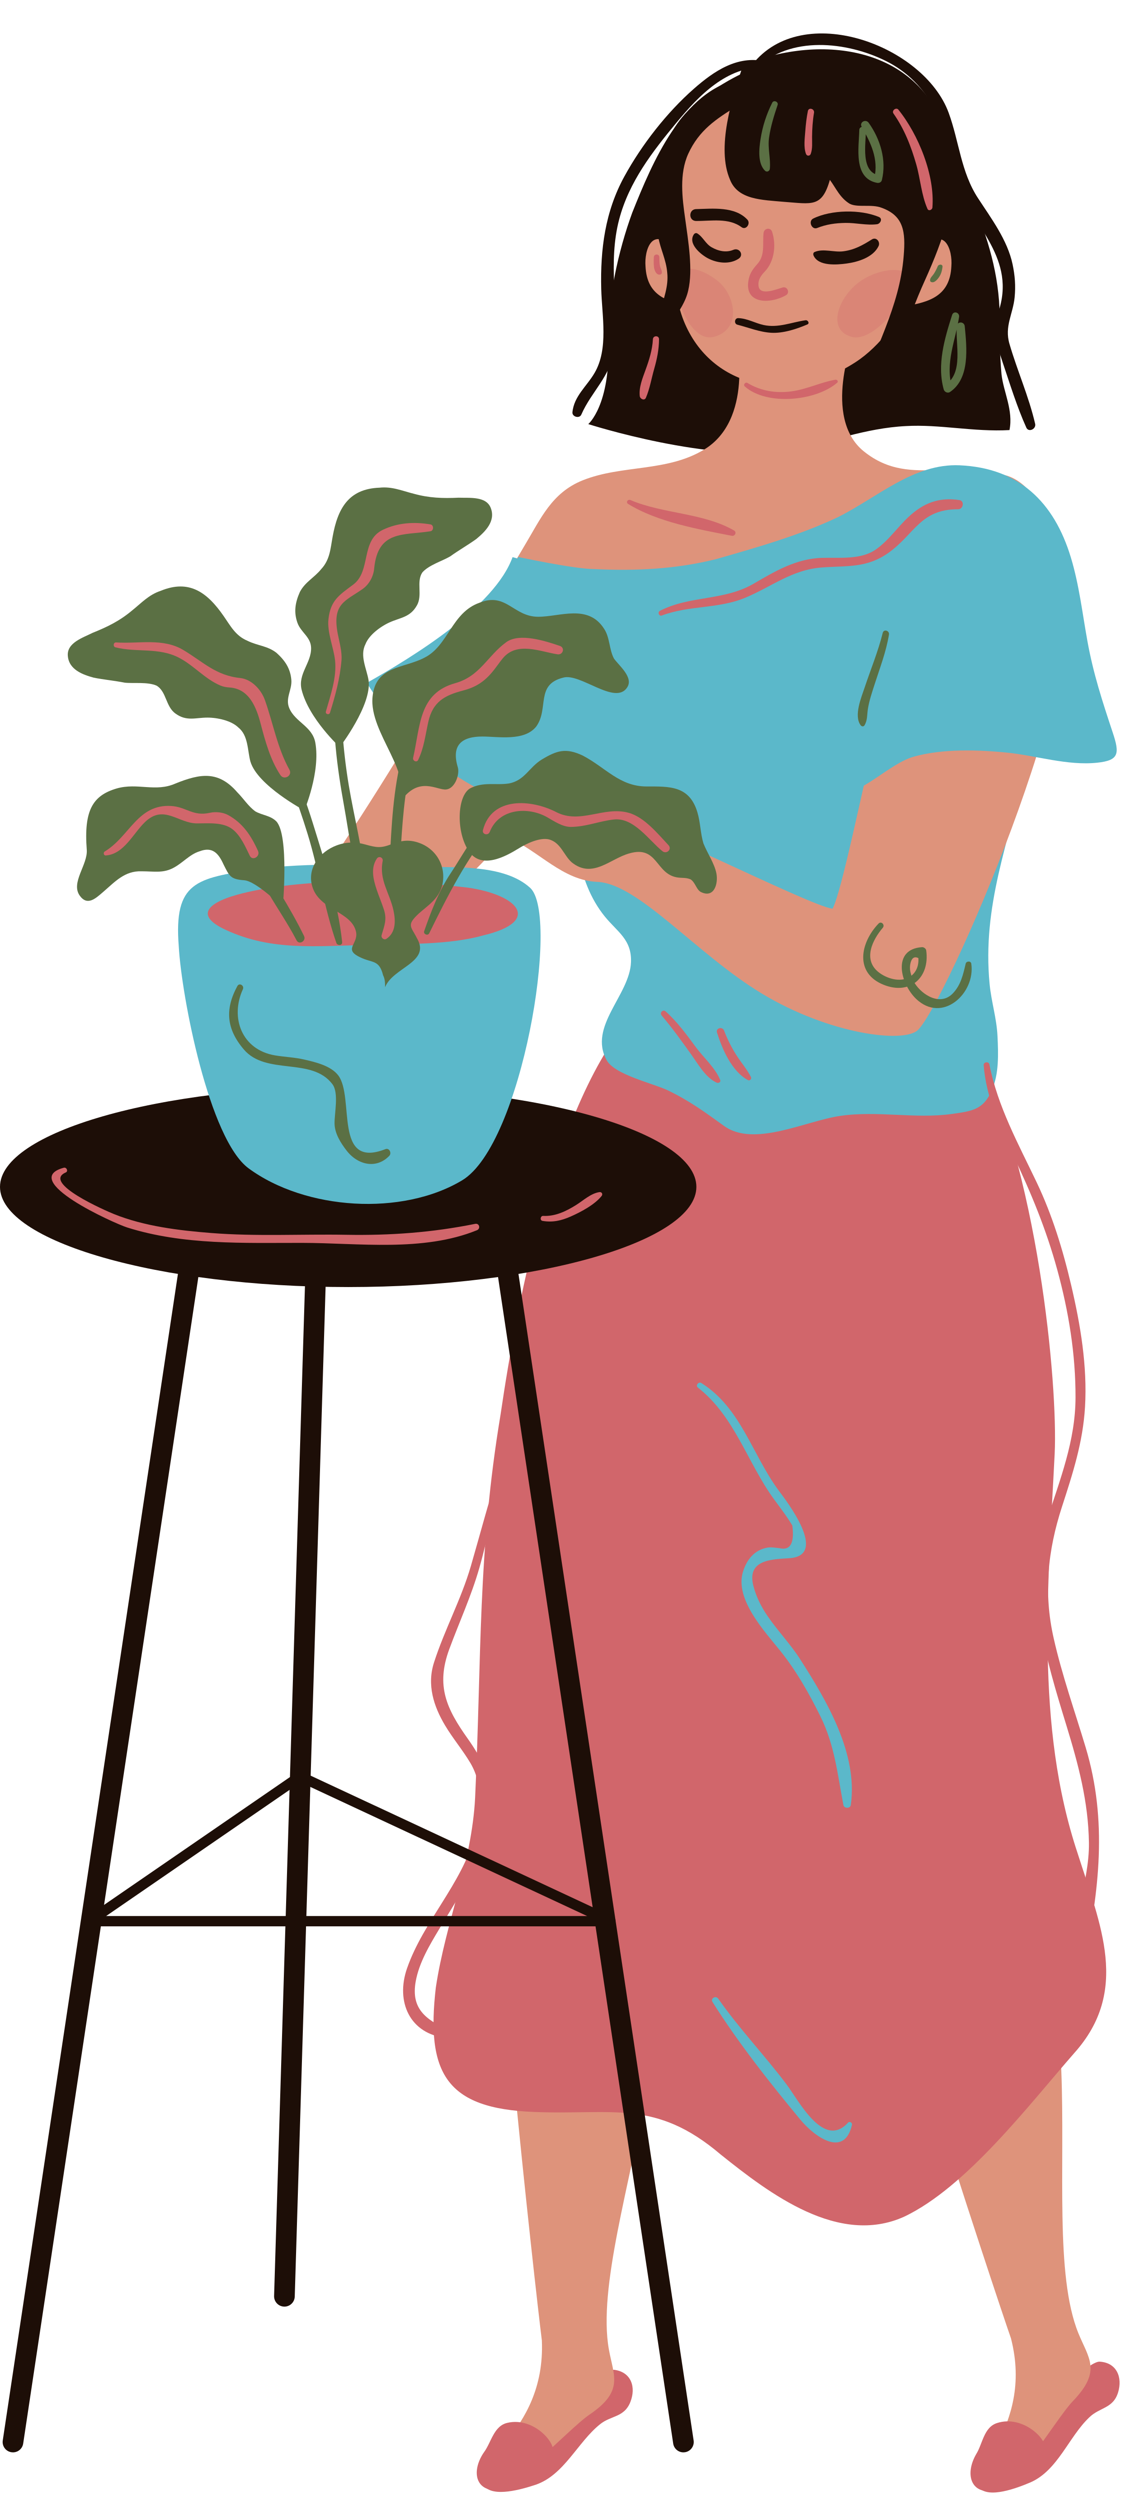 <?xml version="1.0" encoding="UTF-8" standalone="no"?><svg xmlns="http://www.w3.org/2000/svg" xmlns:xlink="http://www.w3.org/1999/xlink" fill="#000000" height="508.3" preserveAspectRatio="xMidYMid meet" version="1" viewBox="0.0 -6.8 229.8 508.3" width="229.8" zoomAndPan="magnify"><g><g id="change1_7"><path d="M101.456,292.125c-2.11,6.443-3.806,12.984-5.698,19.49c-1.968,6.77-5.356,12.947-7.503,19.63 c-1.456,4.531-0.083,8.862,2.259,12.786c1.57,2.63,3.564,4.98,5.133,7.618c2.687,4.519,2.234,9.978,0.92,14.807 c-2.69,9.879-10.448,17.365-13.792,26.96c-2.361,6.775,0.537,13.384,8.079,14.165c0.813,0.084,1.145-1.199,0.418-1.545 c-4.665-2.221-7.742-4.357-6.726-9.99c0.684-3.79,2.806-7.33,4.758-10.59c4.833-8.071,10.248-15.88,10.663-25.603 c0.21-4.923-2.096-9.267-4.849-13.143c-4.308-6.065-6.505-10.721-3.758-18.169c2.037-5.524,4.464-10.77,6.096-16.457 c1.869-6.512,3-13.209,4.856-19.722C102.469,291.807,101.633,291.585,101.456,292.125L101.456,292.125z" fill="#d1666b"/></g><g><g><g id="change1_1"><path d="M199.157,499.095c2.046,2.091,7.501,0.071,10.409-1.163c5.566-2.448,7.777-9.263,11.97-13.23 c2.091-2.046,4.869-1.767,5.855-5.102c0.892-2.952-0.228-5.994-3.753-6.213C219.989,473.176,197.111,497.003,199.157,499.095z" fill="#d1666b"/></g><g id="change1_2"><path d="M98.515,498.731c1.873,2.247,7.472,0.668,10.468-0.331c5.743-1.998,8.49-8.615,12.985-12.236 c2.247-1.873,4.994-1.373,6.243-4.62c1.124-2.872,0.25-5.993-3.246-6.492C121.343,474.553,96.642,496.483,98.515,498.731z" fill="#d1666b"/></g><g id="change2_2"><path d="M219.302,467.604c-4.779-11.774-2.69-33.518-3.479-53.607c-0.788-20.088-0.788-20.088-6.331-49.283 c-4.612-24.296,1.968-56.536,2.093-78.408c0.072-12.605-0.107-25.767-1.735-36.469c-4.052-27.464-15.722-45.203-23.707-53.188 l-57.23-2.725c-3.406,14.989-14.542,29.925-16.795,42.676v0c-4.667,17.59-10.35,90.889-11.866,110.126 c-1.637,20.77,8.701,112.588,9.941,122.349c0.836,19.4-15.863,24.856-10.678,29.069c3.688,2.997,15.724-10.829,20.404-14.014 c7.014-4.774,4.872-7.816,3.902-13.243c-2.235-12.509,4.316-33.348,7.709-53.164c3.393-19.816,3.393-19.816,4.022-49.525 c0.524-24.724,13.645-54.9,18.3-76.271c2.438-11.192,7.15-23.749,7.15-23.749s7.538,67.814,9.505,82.845 c2.703,20.659,31.85,108.339,35.086,117.631c4.839,18.805-10.366,27.605-4.42,30.651c4.229,2.167,13.138-13.853,17.056-17.94 C224.102,475.244,221.376,472.712,219.302,467.604z" fill="#de937b"/></g><g id="change1_3"><path d="M131.244,196.882c-17.979,16.647-26.114,61.261-29.443,83.901c-4.661,27.967-3.847,49.275-5.179,77.908 c-0.666,13.318-5.993,25.303-7.991,38.621c-1.998,17.313,1.998,24.638,19.976,25.303c15.981,0.666,24.638-2.664,37.955,8.656 c9.988,7.991,23.972,18.645,37.289,12.652c12.652-5.993,25.303-22.64,34.626-33.294c11.32-12.652,5.327-25.969,0.666-40.619 c-8.656-25.969-5.993-54.602-4.661-81.237c0.666-13.983-3.329-57.931-16.647-83.901" fill="#d1666b"/></g><g id="change1_4"><path d="M103.152,485.836c-2.77,0.657-3.246,3.995-4.744,5.993c-2.747,3.995-1.748,8.74,4.245,7.491 c4.245-0.749,8.828-5.914,9.702-7.537C113.228,490.16,108.608,484.541,103.152,485.836z" fill="#d1666b"/></g><g id="change1_5"><path d="M202.753,485.872c-2.709,0.876-2.918,4.241-4.252,6.352c-2.42,4.201-1.047,8.851,4.828,7.129 c4.172-1.085,8.329-6.598,9.071-8.286S208.089,484.147,202.753,485.872z" fill="#d1666b"/></g></g><g id="change3_11"><path d="M70.808,214.148C32.209,214.148,0,223.415,0,234.521c0,11.106,32.209,20.373,70.808,20.373 s70.809-9.267,70.809-20.373C141.618,223.415,109.408,214.148,70.808,214.148z" fill="#1d0e07"/></g><g id="change3_12"><path d="M150.502,9.221c-11.769,2.435-17.857,17.045-21.915,27.191c-2.841,7.711-5.129,18.003-4.866,26.355 c0.406,12.875-4.088,16.663-4.088,16.663s25.188,8.117,41.421,5.276c7.711-1.623,15.016-4.464,23.133-4.87 c6.899-0.406,13.798,1.218,21.103,0.812c0.812-4.058-1.217-7.711-1.623-11.363c-0.406-4.464-0.406-8.928-0.406-13.393 c-0.406-8.523-2.841-15.422-6.088-23.538c-3.653-8.117-4.87-16.233-12.987-21.509c-6.899-4.464-16.233-7.711-24.756-6.088 c-4.464,0.812-6.899,4.464-10.958,5.276L150.502,9.221z" fill="#1d0e07"/></g><g id="change2_6"><path d="M206.507,92.31c-10.958-7.748-20.795,0.774-30.843-7.342c-8.542-6.899-2.029-23.216-2.029-23.216 l-24.562-1.564c1.218,2.841,3.919,18.406-5.802,24.374c-7.595,4.662-16.807,3.097-24.788,6.308 c-6.283,2.529-8.502,7.757-11.751,13.171c-4.87,8.117-38.582,66.556-46.671,73.456c-8.089,6.9,16.639,9.334,21.915,5.682 c7.96-5.205,29.173-27.29,39.763-42.513c14.964,0.712,92.884-6.998,93.696-15.927C217.059,106.477,217.465,100.058,206.507,92.31z" fill="#de937b"/></g><g id="change4_2"><path d="M104.237,106.477c-3.653,10.146-20.292,20.292-29.626,25.568c4.87,8.116,12.58,15.826,21.102,20.697 c6.354,3.631,10.182,4.947,17.313,3.456c6.461-1.35,3.985,6.101,4.642,10.646c0.655,4.531,2.411,9.115,5.317,12.695 c2.578,3.176,5.5,4.673,5.334,9.279c-0.242,6.72-8.742,13.065-4.947,19.951c1.644,2.983,9.533,4.721,12.497,6.157 c4.454,2.157,7.545,4.453,11.386,7.215c6.107,4.391,16.503-1.012,23.627-2.052c7.532-1.099,15.211,0.646,22.638-0.385 c4.276-0.594,6.47-0.875,8.207-4.869c1.436-3.3,1.304-7.302,1.127-10.958c-0.18-3.706-1.247-6.918-1.602-10.573 c-1.558-16.042,3.944-28.849,7.284-44.215c0.812-4.058,1.623-8.523,1.217-12.987" fill="#5bb8ca"/></g><g><g><g id="change2_3"><path d="M136.955,43.819c-4.329-4.87-5.952,0.271-5.682,3.517c0.271,5.952,4.329,7.305,9.469,8.117" fill="#de937b"/></g><g id="change2_4"><path d="M187.791,43.819c4.329-4.87,5.952,0.271,5.682,3.517c-0.271,5.952-4.329,7.305-9.469,8.117" fill="#de937b"/></g><g id="change2_5"><path d="M189.683,31.419c1.92,11.93-5.799,28.99-15.692,35.418c-13.359,8.681-29.398,5.372-34.941-8.39 c-2.85-7.074-4.343-24.339-2.046-31.816c1.119-3.64,4.337-17.919,27-17.919S188.504,24.095,189.683,31.419z" fill="#de937b"/></g><g id="change3_4"><path d="M177.308,41.88c-1.884,1.186-3.549,2.119-5.809,2.417c-1.896,0.25-4.109-0.627-5.859,0.151 c-0.282,0.125-0.294,0.481-0.188,0.719c0.98,2.206,4.758,1.876,6.694,1.616c2.339-0.314,5.423-1.255,6.521-3.544 C179.07,42.396,178.212,41.31,177.308,41.88L177.308,41.88z" fill="#1d0e07"/></g><g id="change3_5"><path d="M149.141,43.995c-1.486,0.631-3.08,0.247-4.429-0.521c-1.234-0.703-1.741-2.092-2.897-2.806 c-0.251-0.155-0.554-0.044-0.707,0.185c-1.256,1.875,1.325,4.026,2.763,4.816c1.882,1.033,4.47,1.365,6.33,0.14 C151.361,45.045,150.362,43.476,149.141,43.995L149.141,43.995z" fill="#1d0e07"/></g><g id="change3_6"><path d="M178.748,37.325c-3.735-1.587-9.726-1.488-13.373,0.314c-1.059,0.523-0.298,2.366,0.809,1.92 c1.87-0.753,3.732-1.001,5.741-1.034c2.131-0.035,4.315,0.534,6.426,0.268C179.014,38.709,179.565,37.672,178.748,37.325 L178.748,37.325z" fill="#1d0e07"/></g><g id="change3_7"><path d="M151.985,37.856c-2.566-2.735-7.024-2.221-10.431-2.139c-1.554,0.037-1.558,2.4,0,2.413 c3.057,0.026,6.612-0.692,9.247,1.26C151.725,40.074,152.713,38.632,151.985,37.856L151.985,37.856z" fill="#1d0e07"/></g><g id="change1_6"><path d="M159.182,51.646c-1.181,0.318-4.683,1.835-4.925-0.314c-0.139-1.236,0.482-2.087,1.267-2.914 c1.98-2.087,2.363-5.412,1.495-8.081c-0.323-0.994-1.639-0.741-1.741,0.236c-0.233,2.226,0.363,4.51-1.274,6.325 c-0.94,1.042-1.56,1.922-1.8,3.343c-0.833,4.949,4.626,4.738,7.642,2.98C160.695,52.726,160.127,51.392,159.182,51.646 L159.182,51.646z" fill="#d1666b"/></g><g id="change3_8"><path d="M163.818,58.317c-2.876,0.412-5.563,1.613-8.522,0.968c-1.79-0.391-3.278-1.333-5.152-1.401 c-0.773-0.028-0.922,1.148-0.181,1.338c2.296,0.588,4.494,1.502,6.877,1.64c2.42,0.14,5.144-0.756,7.338-1.69 C164.711,58.945,164.292,58.249,163.818,58.317L163.818,58.317z" fill="#1d0e07"/></g><g id="change1_26" opacity="0.3"><path d="M185.088,49.839c0.64,2.515-7.305,13.595-12.175,11.769c-4.993-1.628-2.137-8.561,2.393-11.465 C179.245,47.619,184.448,47.324,185.088,49.839z" fill="#d1666b"/></g><g id="change1_28" opacity="0.3"><path d="M137.705,49.433c-1.225,2.515,2.467,14.001,7.762,12.175c5.371-1.628,4.127-8.561,0.272-11.465 C142.387,47.619,138.931,46.918,137.705,49.433z" fill="#d1666b"/></g></g><g id="change2_1"><path d="M103.02,163.294c6.681,2.981,11.362,8.924,18.444,9.215c8.393,0.345,20.162,14.686,33.502,22.731 c13.675,8.247,28.856,10.167,31.716,7.376c5.649-5.514,35.129-72.66,29.993-93.193c-5.136-20.533-13.994-24.212-23.173-15.243 c-9.179,8.97-20.469,76.563-24.183,83.78c-4.605-0.452-42.497-19.947-48.302-20.195 C116.479,157.713,103.02,163.294,103.02,163.294z" fill="#de937b"/></g><g><g><g id="change4_5"><path d="M107.82,173.728c-5.212-4.768-15.093-4.127-21.449-4.281c-10.917-0.421-23.577-0.964-34.477,0.516 c-11.945,1.824-16.575,2.489-15.543,15.632c0.568,10.272,6.183,39.269,14.208,45.164c11.603,8.523,31.245,9.74,43.42,2.435 C106.154,225.889,113.883,179.275,107.82,173.728z" fill="#5bb8ca"/></g><g id="change1_27"><path d="M69.751,172.466c-7.324,0.183-14.468,0.891-20.393,2.358c-6.825,1.691-10.182,4.362-3.386,7.474 c9.334,4.314,18.263,3.236,29.22,3.02c7.711-0.216,16.233,0,23.133-1.941c11.769-2.804,7.305-8.197-3.248-9.708 C87.571,172.783,78.532,172.247,69.751,172.466z" fill="#d1666b"/></g></g><g id="change5_12"><path d="M23.058,166.596c2.974-11.53,16.657-11.291,23.919-4.083c2.924,2.902,4.718,7.031,6.662,10.602 c2.091,3.843,4.653,7.388,6.673,11.281c0.525,1.011,2.008,0.123,1.517-0.886c-2.824-5.804-6.503-11.304-9.753-16.89 c-2.168-3.728-5.077-7.39-9.192-9.032c-8.33-3.323-18.604-1.312-20.505,8.82C22.294,166.85,22.943,167.042,23.058,166.596 L23.058,166.596z" fill="#5b7044"/></g><g id="change5_13"><path d="M87.281,182.97c3.763-7.657,7.557-15.153,13.021-21.796c8.59-10.442,22.707-8.561,32.518-1.2 c0.466,0.35,0.923-0.371,0.587-0.761c-7.2-8.355-20.349-9.358-29.479-3.685c-5.611,3.487-8.851,10.052-12.373,15.374 c-2.311,3.493-3.926,7.688-5.294,11.638C86.054,183.136,87.002,183.537,87.281,182.97L87.281,182.97z" fill="#5b7044"/></g><g id="change5_14"><path d="M57.503,177.663c0,0-5.363-5.276-7.798-5.479c-2.841-0.203-3.044-0.812-4.261-3.247 c-1.015-2.232-2.232-3.653-4.87-2.638c-2.029,0.609-3.45,2.435-5.479,3.45s-3.855,0.609-6.291,0.609 c-3.427-0.127-5.403,2.111-7.785,4.166c-1.582,1.364-3.226,2.92-4.769,0.831c-1.956-2.648,1.626-6.323,1.394-9.37 c-0.609-8.005,1.188-11.028,6.088-12.469c4.261-1.217,7.914,0.812,11.972-1.015c5.073-2.029,8.725-2.638,12.581,1.826 c1.218,1.217,2.232,2.841,3.653,3.855c1.42,0.812,3.044,0.812,4.261,2.029C58.837,163.053,57.503,177.663,57.503,177.663z" fill="#5b7044"/></g><g fill="#5b7044" id="change5_11"><path d="M22.419,126.307c2.273-0.377,3.826-1.519,5.955-2.383c3.642-1.477,9.28,0.216,12.63,1.79 c6.659,3.129,10.447,10.295,13.54,16.568c3.249,6.591,5.85,13.473,8.014,20.489c2.256,7.312,3.337,14.918,5.847,22.153 c0.209,0.602,1.251,0.55,1.177-0.159c-0.836-8.003-3.581-16.513-5.965-24.203c-2.548-8.224-6-16.237-10.072-23.817 c-2.865-5.332-7.508-10.887-13.356-13.031c-2.964-1.087-5.999-1.486-9.142-1.499c-3.535-0.015-5.615,2.357-8.842,3.317 C21.698,125.682,21.916,126.39,22.419,126.307L22.419,126.307z" fill="inherit"/><path d="M61.891,157.98c0,0-9.548-5.073-10.968-9.943c-0.609-2.232-0.406-5.276-2.435-6.899 c-1.42-1.42-4.261-2.029-6.29-2.029c-2.435,0-4.261,0.812-6.493-0.812c-2.029-1.42-1.826-4.464-3.855-5.682 c-1.826-0.812-4.667-0.406-6.493-0.609c-2.029-0.406-4.261-0.609-6.29-1.015c-2.232-0.609-5.073-1.623-5.276-4.464 c-0.203-2.638,3.044-3.653,5.073-4.667c3.044-1.218,5.479-2.435,7.914-4.464c2.029-1.623,3.45-3.247,5.885-4.058 c5.885-2.435,9.537,0.406,12.784,5.073c1.42,2.029,2.435,4.058,4.87,5.073c2.029,1.015,4.058,1.015,5.885,2.435 c1.825,1.623,2.84,3.245,3.044,5.476c0.191,2.094-1.299,3.759-0.408,5.822c1.221,2.826,4.677,3.676,5.282,6.964 C65.212,150.136,61.891,157.98,61.891,157.98z" fill="inherit"/></g><g fill="#5b7044" id="change5_3"><path d="M91.816,99.116c-3.484,0.383-6.009-0.593-9.382,0.615c-2.492,0.892-4.684,2.542-6.751,4.152 c-4.9,3.817-6.835,10.961-7.624,16.772c-1.098,8.089-0.533,16.628,0.227,24.721c0.371,3.951,0.993,7.877,1.697,11.78 c0.909,5.041,1.559,10.582,3.183,15.421c0.204,0.608,1.243,0.546,1.177-0.159c-0.622-6.61-2.324-13.023-3.417-19.56 c-1.27-7.602-1.71-15.318-1.689-23.016c0.019-7.021,0.519-13.966,3.827-20.287c1.891-3.614,5.065-5.925,8.513-7.893 c3.408-1.944,6.787-0.906,10.346-1.756C92.357,99.802,92.272,99.066,91.816,99.116L91.816,99.116z" fill="inherit"/><path d="M69.091,145.103c0,0,6.585-8.575,5.859-13.596c-0.371-2.284-1.818-4.969-0.645-7.288 c0.704-1.881,3.036-3.613,4.883-4.455c2.216-1.01,4.214-1.028,5.572-3.431c1.258-2.134-0.189-4.82,1.153-6.769 c1.325-1.496,4.079-2.304,5.657-3.246c1.678-1.211,3.625-2.321,5.304-3.531c1.779-1.479,3.943-3.58,2.95-6.25 c-0.909-2.485-4.284-2.062-6.551-2.144c-3.275,0.154-5.995,0.056-9.053-0.781c-2.52-0.636-4.485-1.524-7.038-1.253 c-6.365,0.224-8.511,4.323-9.53,9.917c-0.451,2.435-0.533,4.703-2.328,6.635c-1.426,1.765-3.272,2.606-4.345,4.656 c-0.988,2.233-1.239,4.13-0.499,6.245c0.695,1.985,2.741,2.882,2.785,5.129c0.06,3.078-2.732,5.284-1.92,8.528 C62.817,139.342,69.091,145.103,69.091,145.103z" fill="inherit"/></g><g id="change5_1"><path d="M80.826,176.335c1.091-12.254,0.43-24.831,5.728-36.254c6.028-12.998,18.366-16.344,31.548-13.97 c1.324,0.239,1.891-1.786,0.559-2.026c-12.289-2.213-23.749-0.16-31.329,10.467c-8.58,12.03-7.362,27.825-8.606,41.782 C78.605,177.685,80.707,177.673,80.826,176.335L80.826,176.335z" fill="#5b7044"/></g><g id="change5_15"><path d="M95.362,166.299c2.575,3.763,7.508,1.015,10.146-0.609c1.623-1.015,4.261-2.232,6.088-1.826 c2.435,0.609,3.044,3.247,4.667,4.667c4.261,3.45,7.914-0.812,11.769-1.826c5.682-1.623,5.276,4.058,9.537,4.87 c1.015,0.203,1.826,0,2.841,0.406c1.015,0.609,1.218,2.232,2.232,2.638c2.638,1.217,3.45-1.826,3.044-3.855 c-0.406-2.029-1.826-4.058-2.638-6.088c-0.609-2.029-0.609-4.261-1.217-6.29c-1.623-5.479-5.682-5.276-10.349-5.276 c-5.479,0-8.32-3.855-12.987-6.29c-3.45-1.623-5.276-1.015-8.32,0.812c-2.638,1.623-3.45,4.261-6.696,4.87 c-2.638,0.406-5.276-0.406-7.914,1.015C92.927,155.139,92.724,162.444,95.362,166.299z" fill="#5b7044"/></g><g id="change5_16"><path d="M81.973,164.198c-0.786,0.104-1.566,0.339-2.397,0.66c-2.123,0.819-2.975,0.697-5.303,0.045 c-1.98-0.555-3.869-0.541-5.834,0.198c-3.407,1.281-6.03,4.587-4.938,8.33c1.421,4.87,8.112,5.073,8.924,9.334 c0.406,2.435-2.638,3.45,0.812,5.073c2.435,1.217,3.855,0.406,4.667,3.653c0.406,0.812,0.406,1.623,0.406,2.435 c1.623-4.058,9.334-5.073,6.493-9.943c-1.218-2.435-2.232-2.638,0.406-5.073c1.826-1.623,3.855-2.841,4.667-5.479 c1.016-3.774-0.951-7.522-4.624-8.846C84.062,164.154,83.013,164.061,81.973,164.198z" fill="#5b7044"/></g><g id="change5_17"><path d="M70.809,111.681c0.741,0,0.741-1.149,0-1.149C70.068,110.532,70.068,111.681,70.809,111.681 L70.809,111.681z" fill="#5b7044"/></g></g><g id="change4_1"><path d="M105.315,106.434c0,0,11.503,2.478,15.562,2.478c8.523,0.406,16.639,0,24.756-2.029 c8.523-2.435,17.045-4.87,24.756-8.523c8.117-4.058,15.422-10.958,24.756-10.552c12.072,0.525,19.212,7.473,22.625,18.724 c1.692,5.576,2.34,11.346,3.377,17.057c1.207,6.654,3.033,12.198,5.157,18.603c1.412,4.259,1.263,5.615-3.156,6.086 c-6.07,0.647-12.44-1.448-18.253-2.039c-6.014-0.611-13.257-0.827-19.093,0.821c-4.915,1.388-10.507,7.682-15.351,7.649 c-0.574-3.296,2.162-8.476-0.617-10.917c-2.036-1.788-9.303-1.709-12.025-2.414c-5.682-1.623-11.363-3.653-17.045-5.276 C105.049,123.116,105.315,106.434,105.315,106.434z" fill="#5bb8ca"/></g><g id="change5_2"><path d="M80.841,157.159c3.758-6.471-5.885-14.813-5.073-22.321c0.609-6.29,6.29-5.682,10.552-7.914 c4.87-2.435,5.479-9.131,11.16-11.16c5.479-2.232,6.899,2.841,11.972,2.841c4.464,0,10.146-2.638,13.393,2.435 c1.218,1.826,1.015,4.261,2.029,6.088c1.015,1.42,4.058,3.855,2.638,5.885c-2.435,3.653-9.537-3.044-12.987-2.029 c-5.682,1.42-2.841,6.29-5.479,9.943c-2.435,3.044-7.711,2.029-10.958,2.029c-4.058,0-6.395,1.623-4.975,6.29 c0.406,1.42-0.64,4.639-2.736,4.481S84.494,150.868,80.841,157.159z" fill="#5b7044"/></g><g id="change3_2"><path d="M150.908,7.048c-2.029,6.088-5.276,16.233-2.435,22.727c1.623,4.058,6.493,4.058,10.958,4.464 c5.682,0.406,7.711,1.218,9.334-4.464c1.217,1.623,2.029,3.653,4.058,4.87c1.623,0.812,4.464,0,6.493,0.812 c4.464,1.623,4.87,4.87,4.464,9.74c-0.812,10.552-6.088,19.074-8.928,28.408c7.711-6.088,8.523-12.581,12.581-21.915 c3.653-8.117,7.305-16.639,6.088-25.973c-2.435-19.48-19.886-25.568-36.931-21.103" fill="#1d0e07"/></g><g id="change3_3"><path d="M135.879,22.064c-2.484,8.3-2.422,17.248-2.016,19.277c0.406,2.435,1.623,4.667,1.826,7.305 c0.609,5.479-4.261,10.552-0.609,15.422l0,0c-0.203-4.667,3.855-7.305,4.87-11.769c1.015-4.261,0-10.146-0.609-14.61 c-0.609-4.261-1.217-9.131,0.609-13.19c2.232-4.87,5.682-7.102,9.943-9.74c0.406-0.203,1.015-0.406,1.42-0.609l0,0 c0.609-1.42,0.406-4.464-0.203-6.088C151.111,8.062,138.364,13.763,135.879,22.064z" fill="#1d0e07"/></g></g><g fill="#1d0e07"><g id="change3_9"><path d="M57.841,462.198c-0.022,0-0.043-0.001-0.065-0.001c-1.16-0.035-2.071-1.004-2.036-2.164l6.499-212.651 c0.035-1.16,0.967-2.078,2.164-2.036c1.16,0.035,2.071,1.004,2.036,2.164L59.94,460.161 C59.905,461.299,58.972,462.198,57.841,462.198z" fill="inherit"/></g><g id="change3_1"><path d="M2.64,491.831c-0.104,0-0.209-0.008-0.314-0.024c-1.147-0.172-1.938-1.242-1.766-2.39l36.387-242.283 c0.172-1.148,1.238-1.944,2.39-1.766c1.147,0.172,1.938,1.242,1.766,2.39L4.716,490.041 C4.559,491.083,3.662,491.831,2.64,491.831z" fill="inherit"/><path d="M138.978,491.831c-1.022,0-1.919-0.748-2.075-1.79l-36.387-242.283c-0.172-1.147,0.619-2.217,1.766-2.39 c1.146-0.178,2.217,0.618,2.39,1.766l36.387,242.283c0.172,1.147-0.619,2.217-1.766,2.39 C139.186,491.823,139.081,491.831,138.978,491.831z" fill="inherit"/></g><g id="change3_10"><path d="M124.13,384.88H18.204c-0.46,0-0.867-0.3-1.003-0.739c-0.136-0.44,0.029-0.917,0.408-1.178l42.81-29.437 c0.307-0.21,0.702-0.244,1.039-0.086l63.115,29.437c0.446,0.208,0.688,0.699,0.581,1.179 C125.049,384.538,124.622,384.88,124.13,384.88z M21.586,382.779h97.806l-58.277-27.18L21.586,382.779z" fill="inherit"/></g></g></g><g id="change5_4"><path d="M179.515,121.883c-0.937,3.77-2.438,7.392-3.667,11.073c-0.671,2.011-2.269,5.778-0.817,7.714 c0.197,0.263,0.593,0.317,0.78,0c0.633-1.075,0.49-2.09,0.691-3.347c0.268-1.678,0.829-3.32,1.346-4.933 c1.084-3.379,2.359-6.639,2.933-10.157C180.914,121.414,179.723,121.046,179.515,121.883L179.515,121.883z" fill="#5b7044"/></g><g id="change5_5"><path d="M178.668,180.983c-3.7,3.854-4.965,10.057,1.039,12.455c5.383,2.15,9.418-1.489,8.647-7.008 c-0.051-0.365-0.5-0.672-0.852-0.649c-6.176,0.415-4.393,7.464-1.201,10.514c5.329,5.093,12.103-1.117,11.225-7.161 c-0.086-0.592-1.011-0.538-1.14,0c-0.53,2.224-0.974,4.328-2.606,6.039c-2.555,2.677-6.266,0.324-7.766-2.068 c-0.437-0.697-0.672-1.488-0.869-2.278c-0.134-0.624-0.124-1.245,0.031-1.863c0.268-1.019,0.797-1.339,1.587-0.961 c0.111,1.509-0.416,2.948-1.697,3.789c-1.958,1.285-4.851,0.357-6.491-0.999c-3.091-2.557-1.136-6.503,0.951-8.951 C180.028,181.253,179.217,180.411,178.668,180.983L178.668,180.983z" fill="#5b7044"/></g><g id="change5_6"><path d="M157.044,14.076c-1.18,2.366-1.979,4.814-2.383,7.431c-0.298,1.932-0.617,4.919,0.918,6.409 c0.382,0.371,0.937,0.08,0.981-0.406c0.188-2.114-0.469-4.142-0.159-6.343c0.318-2.255,1.015-4.477,1.738-6.63 C158.355,13.895,157.347,13.468,157.044,14.076L157.044,14.076z" fill="#5b7044"/></g><g id="change1_8"><path d="M164.29,15.782c-0.27,1.352-0.425,2.711-0.525,4.086c-0.106,1.45-0.37,3.239,0.142,4.624 c0.176,0.476,0.789,0.475,0.966,0c0.399-1.076,0.26-2.333,0.272-3.47c0.017-1.64,0.121-3.278,0.396-4.895 C165.678,15.314,164.455,14.955,164.29,15.782L164.29,15.782z" fill="#d1666b"/></g><g id="change5_7"><path d="M174.747,19.631c-0.078,3.591-1.263,9.821,3.614,10.746c0.416,0.079,0.867-0.11,0.977-0.555 c0.993-4.027-0.308-8.336-2.683-11.656c-0.605-0.846-1.954-0.107-1.417,0.828c1.859,3.242,3.462,6.576,2.569,10.405 c0.326-0.185,0.651-0.37,0.977-0.555c-3.834-0.677-2.686-6.402-2.69-9.214C176.092,18.762,174.766,18.764,174.747,19.631 L174.747,19.631z" fill="#5b7044"/></g><g id="change5_8"><path d="M193.618,57.254c-1.532,4.812-3.103,10.123-1.697,15.134c0.144,0.512,0.8,0.834,1.27,0.517 c4.108-2.769,3.415-9.055,3.002-13.353c-0.1-1.038-1.548-1.054-1.625,0c-0.267,3.663,1.388,9.403-2.25,11.86 c0.423,0.172,0.847,0.345,1.27,0.517c-1.395-4.958,0.714-9.442,1.454-14.281C195.183,56.723,193.913,56.326,193.618,57.254 L193.618,57.254z" fill="#5b7044"/></g><g id="change1_9"><path d="M132.776,62.177c-0.118,2.207-0.758,4.192-1.503,6.251c-0.601,1.661-1.369,3.521-1.172,5.305 c0.064,0.576,0.958,1.029,1.254,0.34c0.793-1.843,1.135-3.968,1.693-5.907c0.567-1.971,0.961-3.933,0.976-5.988 C134.029,61.368,132.818,61.379,132.776,62.177L132.776,62.177z" fill="#d1666b"/></g><g id="change1_10"><path d="M181.696,16.277c2.213,3.154,3.591,6.684,4.643,10.375c0.844,2.96,1.033,6.19,2.271,9.01 c0.237,0.541,0.972,0.204,1.009-0.273c0.519-6.572-2.855-14.845-6.917-19.887C182.246,14.936,181.28,15.684,181.696,16.277 L181.696,16.277z" fill="#d1666b"/></g><g id="change5_9"><path d="M190.703,47.339c-0.222,0.534-0.496,1.078-0.812,1.563c-0.254,0.388-0.798,0.824-0.749,1.326 c0.016,0.16,0.092,0.258,0.241,0.317c0.647,0.256,1.279-0.551,1.59-1.01c0.429-0.633,0.606-1.316,0.697-2.064 C191.744,46.868,190.896,46.877,190.703,47.339L190.703,47.339z" fill="#5b7044"/></g><g id="change1_11"><path d="M132.964,45.5c-0.025,0.701-0.055,1.379,0.042,2.076c0.082,0.596,0.457,1.571,1.203,1.46 c0.629-0.094,0.355-0.848,0.19-1.214c-0.329-0.729-0.283-1.542-0.302-2.322C134.079,44.769,132.991,44.771,132.964,45.5 L132.964,45.5z" fill="#d1666b"/></g><g id="change3_13"><path d="M155.618,5.667c-5.678-1.228-10.392,1.964-14.499,5.571c-5.54,4.866-10.617,11.397-14.149,17.841 c-3.92,7.151-4.904,14.826-4.703,22.855c0.136,5.458,1.528,12.169-1.355,17.094c-1.608,2.746-4.173,4.706-4.5,7.987 c-0.093,0.935,1.425,1.361,1.805,0.489c2.074-4.762,6.034-7.835,6.635-13.226c0.997-8.949-1.28-17.564,1.067-26.481 c2.004-7.613,6.748-13.742,11.67-19.683c4.607-5.561,10.157-11.325,17.873-11.287C156.118,6.831,156.279,5.81,155.618,5.667 L155.618,5.667z" fill="#1d0e07"/></g><g id="change3_14"><path d="M153.76,7.162c6.832-6.795,18.478-5.518,26.421-1.553c4.283,2.138,7.672,5.525,9.845,9.76 c2.425,4.727,2.498,10.16,4.45,15.031c3.654,9.115,12.246,15.45,8.528,26.332c-1.187,3.473-0.222,6.83,0.909,10.18 c1.498,4.437,2.88,8.952,4.799,13.227c0.475,1.059,2.041,0.282,1.8-0.759c-1.284-5.555-3.639-10.808-5.229-16.278 c-1.037-3.564,0.714-6.034,1.052-9.408c0.235-2.351,0.071-4.465-0.414-6.76c-1.045-4.939-4.343-9.321-7.039-13.454 c-3.478-5.333-3.818-11.484-5.957-17.341c-5.013-13.728-29.701-22.925-39.965-9.777C152.522,6.921,153.227,7.692,153.76,7.162 L153.76,7.162z" fill="#1d0e07"/></g><g id="change1_12"><path d="M21.518,167.14c3.718-0.269,5.57-4.516,8.007-6.829c3.816-3.623,6.718,0.311,10.552,0.309 c2.354-0.002,5.345-0.3,7.251,1.223c1.629,1.301,2.577,3.528,3.469,5.352c0.554,1.133,2.176,0.143,1.672-0.978 c-1.385-3.08-3.091-5.679-6.105-7.309c-1.026-0.555-2.516-0.705-3.633-0.452c-3.527,0.798-4.796-1.182-7.907-1.376 c-6.853-0.426-8.434,6.188-13.526,9.25C20.947,166.541,21.07,167.172,21.518,167.14L21.518,167.14z" fill="#d1666b"/></g><g id="change1_13"><path d="M23.484,124.824c4.344,1.085,8.723-0.037,12.867,2.087c3.079,1.578,5.222,4.28,8.455,5.673 c0.579,0.25,1.222,0.359,1.85,0.398c4.079,0.255,5.503,4.137,6.36,7.403c0.928,3.54,1.968,7.32,4,10.399 c0.754,1.142,2.516,0.134,1.843-1.077c-2.459-4.421-3.311-9.444-4.986-14.166c-0.747-2.104-2.703-4.241-5.037-4.483 c-4.97-0.515-7.511-3.278-11.574-5.704c-4.165-2.487-9.08-1.215-13.642-1.53C23.04,123.785,22.934,124.687,23.484,124.824 L23.484,124.824z" fill="#d1666b"/></g><g id="change1_14"><path d="M67.11,138.106c1.087-3.502,2.032-6.959,2.335-10.621c0.143-1.728-0.398-3.6-0.728-5.263 c-1.25-6.285,1.473-6.777,4.995-9.239c1.34-0.937,2.225-2.531,2.377-4.15c0.739-7.872,5.925-6.741,11.455-7.615 c0.695-0.11,0.69-1.278,0-1.393c-3.327-0.553-6.635-0.36-9.698,1.107c-4.559,2.184-2.33,8.395-6.027,11.145 c-2.901,2.157-4.588,3.211-5.024,7.001c-0.306,2.661,1.066,5.82,1.344,8.407c0.37,3.442-0.936,7.115-1.867,10.39 C66.118,138.417,66.945,138.64,67.11,138.106L67.11,138.106z" fill="#d1666b"/></g><g id="change1_15"><path d="M85.032,147.727c1.202-2.476,1.473-5.094,2.072-7.764c0.919-4.095,3.331-5.38,7.025-6.348 c2.51-0.658,4.164-1.667,5.854-3.623c0.794-0.92,1.487-1.991,2.254-2.925c2.894-3.525,7.649-1.351,11.143-0.828 c1.111,0.166,1.577-1.337,0.471-1.709c-2.742-0.924-8.174-2.758-10.917-0.745c-3.875,2.844-5.298,6.903-10.378,8.328 c-7.409,2.078-7.044,8.608-8.544,15.184C83.877,147.889,84.744,148.319,85.032,147.727L85.032,147.727z" fill="#d1666b"/></g><g id="change1_16"><path d="M99.596,162.342c1.931-4.886,7.913-5.119,11.659-2.986c1.398,0.796,3.128,1.979,4.811,1.977 c3.05-0.003,5.773-1.179,8.784-1.51c4.045-0.445,7.113,4.23,9.86,6.445c0.857,0.691,2.015-0.396,1.23-1.23 c-2.162-2.299-4.879-5.68-8.084-6.57c-5.084-1.412-9.831,2.383-14.737-0.147c-5.014-2.586-13.107-3.242-14.901,3.641 C97.981,162.874,99.265,163.179,99.596,162.342L99.596,162.342z" fill="#d1666b"/></g><g id="change1_17"><path d="M76.636,167.778c-1.313,1.945-0.705,4.316-0.009,6.388c0.453,1.348,1.02,2.651,1.454,4.007 c0.646,2.019,0.072,3.263-0.475,5.164c-0.156,0.542,0.482,1.076,0.977,0.751c1.934-1.271,1.883-3.688,1.441-5.746 c-0.777-3.62-2.965-6.18-2.202-10.064C77.964,167.551,77.055,167.158,76.636,167.778L76.636,167.778z" fill="#d1666b"/></g><g id="change5_10"><path d="M48.272,193.691c-2.59,4.762-2.202,8.762,1.309,12.885c4.564,5.36,13.83,1.48,18.032,7.087 c1.334,1.78,0.379,5.939,0.422,8.019c0.041,2.02,1.274,3.941,2.454,5.469c2.258,2.924,6.044,3.809,8.682,1.058 c0.522-0.545,0.008-1.671-0.791-1.358c-10.611,4.154-6.219-10.539-9.591-14.99c-1.501-1.981-4.67-2.704-6.906-3.225 c-1.924-0.449-3.995-0.52-5.933-0.843c-6.801-1.132-9.196-7.685-6.558-13.448C49.733,193.599,48.678,192.945,48.272,193.691 L48.272,193.691z" fill="#5b7044"/></g><g id="change1_18"><path d="M12.974,230.63c-9.268,2.512,10.197,11.299,12.88,12.147c11.452,3.619,23.752,3.122,35.561,3.134 c11.547,0.011,24.582,1.884,35.569-2.569c0.793-0.321,0.509-1.473-0.358-1.298c-8.797,1.772-17.237,2.377-26.201,2.222 c-9.137-0.158-18.327,0.358-27.438-0.359c-6.575-0.517-13.631-1.365-19.8-3.849c-1.706-0.687-14.731-6.348-9.809-8.467 C13.938,231.35,13.533,230.479,12.974,230.63L12.974,230.63z" fill="#d1666b"/></g><g id="change1_19"><path d="M110.325,241.44c2.076,0.355,3.839-0.054,5.744-0.894c2.051-0.905,4.87-2.397,6.28-4.176 c0.301-0.38,0.021-0.853-0.455-0.782c-1.742,0.261-3.269,1.702-4.727,2.616c-2.038,1.277-4.248,2.348-6.704,2.221 C109.886,240.395,109.748,241.342,110.325,241.44L110.325,241.44z" fill="#d1666b"/></g><g id="change1_20"><path d="M134.587,118.354c5.564-2.101,11.446-1.322,16.952-3.611c5.417-2.252,9.481-5.706,15.608-6.162 c5.143-0.382,9.109,0.16,13.519-2.969c5.366-3.808,6.48-8.903,14.188-8.865c1.046,0.005,1.336-1.708,0.253-1.87 c-4.193-0.628-7.36,0.609-10.413,3.493c-2.267,2.141-3.924,4.645-6.498,6.497c-3.085,2.22-7.477,1.653-11.05,1.762 c-5.241,0.16-9.514,2.708-13.912,5.267c-6.023,3.505-12.952,2.355-19.047,5.514C133.674,117.676,134.036,118.562,134.587,118.354 L134.587,118.354z" fill="#d1666b"/></g><g id="change1_21"><path d="M134.563,199.683c2.161,2.544,4.087,5.239,6.026,7.951c1.393,1.948,2.934,4.72,5.176,5.705 c0.329,0.145,0.875-0.1,0.699-0.538c-0.999-2.487-3.413-4.584-4.999-6.741c-1.867-2.539-3.734-5.077-6.079-7.201 C134.825,198.35,134.079,199.114,134.563,199.683L134.563,199.683z" fill="#d1666b"/></g><g id="change1_22"><path d="M145.811,203.146c1.082,3.41,2.977,7.841,6.266,9.653c0.416,0.229,0.836-0.222,0.629-0.629 c-0.756-1.484-1.883-2.796-2.796-4.189c-1.068-1.63-1.966-3.413-2.658-5.232C146.915,201.867,145.515,202.214,145.811,203.146 L145.811,203.146z" fill="#d1666b"/></g><g id="change4_3"><path d="M141.917,275.321c7.519,5.883,10.04,15.246,15.492,22.726c1.285,1.763,2.608,3.451,3.721,5.332 c0.465,3.615-0.419,5.149-2.653,4.601c-0.788-0.072-1.614-0.247-2.407-0.108c-2.621,0.459-4.181,2.398-4.959,4.849 c-1.792,5.647,4.469,12.256,7.611,16.192c3.246,4.067,5.84,8.639,8.136,13.298c2.886,5.855,3.456,11.709,4.659,17.998 c0.14,0.73,1.395,0.764,1.504,0c1.484-10.466-4.905-21.217-10.306-29.653c-1.973-3.082-4.567-5.763-6.635-8.789 c-1.28-1.873-2.281-3.869-2.858-6.068c-1.42-5.413,3.758-5.446,7.296-5.674c8.118-0.522-0.694-11.776-2.18-13.788 c-5.397-7.305-7.645-16.774-15.715-21.831C142.071,274.06,141.39,274.909,141.917,275.321L141.917,275.321z" fill="#5bb8ca"/></g><g id="change4_4"><path d="M144.899,400.261c5.225,8.302,11.637,16.408,17.886,23.95c2.773,3.346,8.889,7.897,10.468,1.05 c0.102-0.442-0.459-0.832-0.796-0.463c-4.962,5.44-9.963-4.406-12.498-7.777c-4.472-5.947-9.626-11.333-13.898-17.438 C145.571,398.881,144.431,399.517,144.899,400.261L144.899,400.261z" fill="#5bb8ca"/></g><g id="change1_23"><path d="M200.042,209.776c0.508,6.542,3.231,12.49,6.017,18.348c3.636,7.644,6.701,15.055,8.944,23.24 c2.327,8.494,3.742,17.176,3.719,25.993c-0.023,8.837-3.144,16.595-5.783,24.862c-4.562,14.292-0.303,28.005,3.923,41.799 c2.434,7.943,4.463,15.48,4.585,23.861c0.121,8.336-3.979,16.617-2.719,24.912c0.126,0.833,1.465,0.787,1.63,0 c3.161-15.081,4.921-29.324,0.431-44.28c-2.224-7.407-4.814-14.68-6.516-22.237c-2.077-9.221-1.203-17.791,1.689-26.697 c2.202-6.78,4.269-13.137,4.69-20.297c0.489-8.318-0.923-16.701-2.815-24.768c-1.687-7.195-3.838-14.237-7.017-20.91 c-3.729-7.829-7.922-15.388-9.617-23.984C201.074,208.967,199.991,209.112,200.042,209.776L200.042,209.776z" fill="#d1666b"/></g><g id="change1_24"><path d="M127.74,95.666c6.032,3.703,14.212,5.13,21.085,6.476c0.638,0.125,1.061-0.731,0.455-1.08 c-6.256-3.606-14.4-3.355-21.077-6.19C127.673,94.647,127.22,95.347,127.74,95.666L127.74,95.666z" fill="#d1666b"/></g><g id="change1_25"><path d="M151.464,71.776c4.466,3.965,14.439,2.988,18.789-0.758c0.307-0.264-0.03-0.676-0.359-0.617 c-3.07,0.544-5.847,1.97-9.005,2.382c-3.125,0.408-6.173-0.088-8.878-1.715C151.577,70.806,151.076,71.431,151.464,71.776 L151.464,71.776z" fill="#d1666b"/></g></g></svg>